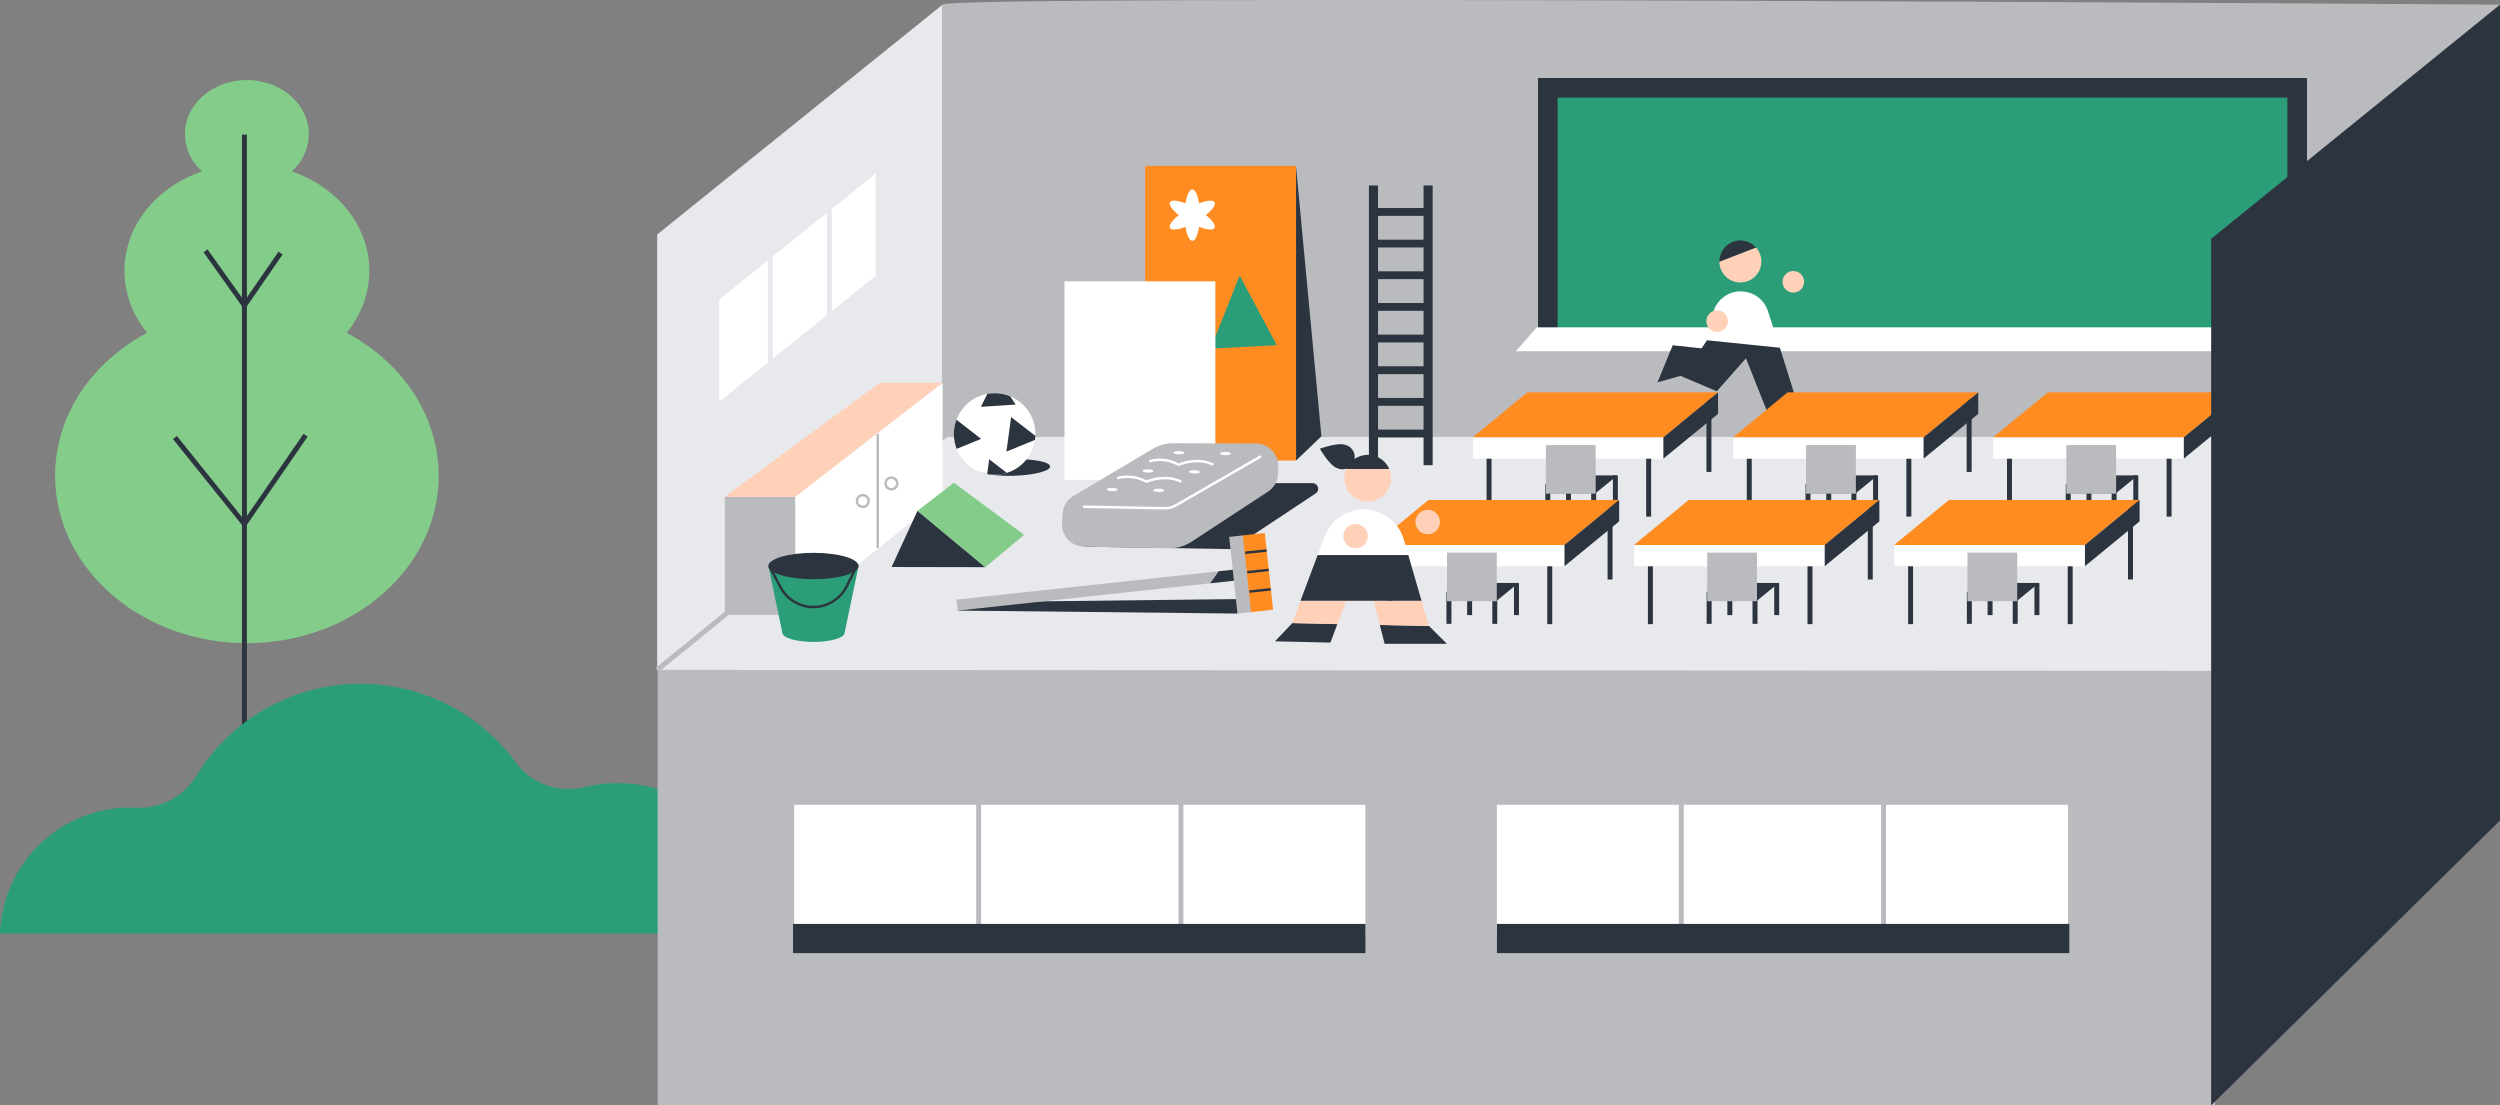 <svg xmlns="http://www.w3.org/2000/svg" xmlns:xlink="http://www.w3.org/1999/xlink" viewBox="0 0 502.832 222.322">
  <rect x="0" y="0" width="502.832" height="222.322" fill="#808080" stroke="none"/>
  <defs>
    <clipPath id="clip-path">
      <circle id="Ellipse_116" data-name="Ellipse 116" cx="8.2" cy="8.2" r="8.2" fill="none"/>
    </clipPath>
  </defs>
  <g id="教室內部" transform="translate(132.188)">
    <g id="Group_824" data-name="Group 824" transform="translate(-121.1 16.109)">
      <path id="Path_469" data-name="Path 469" d="M247.07,1825.747a19.6,19.6,0,0,0,4.569-12.463c0-9.089-6.467-16.855-15.6-20a10.147,10.147,0,0,0,3.434-7.483c0-6.006-5.578-10.875-12.458-10.875s-12.458,4.869-12.458,10.875a10.145,10.145,0,0,0,3.435,7.483c-9.134,3.143-15.6,10.909-15.6,20a19.608,19.608,0,0,0,4.568,12.463c-11.1,5.911-18.512,16.579-18.512,28.76,0,18.593,17.267,33.666,38.568,33.666s38.567-15.072,38.567-33.666C265.582,1842.326,258.171,1831.658,247.07,1825.747Z" transform="translate(-188.447 -1774.927)" fill="#83cc89"/>
      <g id="Group_526" data-name="Group 526" transform="translate(24.101 10.971)">
        <line id="Line_80" data-name="Line 80" y1="128.249" transform="translate(13.974)" fill="none" stroke="#2c353f" stroke-miterlimit="10" stroke-width="1"/>
        <path id="Path_470" data-name="Path 470" d="M226.8,1818.455l7.825,10.993,7.266-10.535" transform="translate(-220.652 -1795.095)" fill="none" stroke="#2c353f" stroke-miterlimit="10" stroke-width="1"/>
        <path id="Path_471" data-name="Path 471" d="M219,1865.952l13.974,17.405,12.3-17.863" transform="translate(-219.005 -1805.034)" fill="none" stroke="#2c353f" stroke-miterlimit="10" stroke-width="1"/>
      </g>
    </g>
    <path id="Path_806" data-name="Path 806" d="M327.414,1977.6a28.756,28.756,0,0,0-35.477-27.94,13.246,13.246,0,0,1-13.786-4.934,38.719,38.719,0,0,0-64.319,2.742,13.393,13.393,0,0,1-12.082,6.333q-.55-.022-1.107-.023a26.276,26.276,0,0,0-26.256,25.344H327.356C327.382,1978.62,327.414,1978.116,327.414,1977.6Z" transform="translate(-306.576 -1791.347)" fill="#2b9e79"/>
    <g id="Group_588" data-name="Group 588" transform="translate(0 0)">
      <path id="Path_473" data-name="Path 473" d="M399.386,1755.683v86.882l-57.4,47.1v-87.754Z" transform="translate(-341.988 -1754.752)" fill="#e7e9ed"/>
      <path id="Path_474" data-name="Path 474" d="M414.762,1755.434v86.881H728.008v-86.881S414.762,1753.34,414.762,1755.434Z" transform="translate(-357.365 -1754.503)" fill="#babbbf"/>
      <g id="Group_529" data-name="Group 529" transform="translate(172.717 15.69)">
        <g id="Group_528" data-name="Group 528" transform="translate(4.447)">
          <rect id="Rectangle_277" data-name="Rectangle 277" width="154.662" height="54.328" fill="#2c353f"/>
          <rect id="Rectangle_278" data-name="Rectangle 278" width="46.44" height="146.775" transform="translate(150.718 3.944) rotate(90)" fill="#2b9e79"/>
        </g>
        <path id="Path_475" data-name="Path 475" d="M720.432,1842.77H560.974l4.187-4.8H720.432Z" transform="translate(-560.974 -1787.828)" fill="#fff"/>
      </g>
      <g id="Group_532" data-name="Group 532" transform="translate(201.188 48.366)">
        <g id="Group_531" data-name="Group 531">
          <g id="Group_530" data-name="Group 530">
            <path id="Path_476" data-name="Path 476" d="M615.937,1815.984a4.22,4.22,0,0,0-3.077,4.143l7.388-2.861A4.218,4.218,0,0,0,615.937,1815.984Z" transform="translate(-600.408 -1815.826)" fill="#2c353f"/>
            <path id="Path_477" data-name="Path 477" d="M612.86,1820.513a4.221,4.221,0,1,0,7.388-2.861Z" transform="translate(-600.408 -1816.212)" fill="#ffd1b8"/>
            <path id="Path_478" data-name="Path 478" d="M621.931,1832.733a5.652,5.652,0,0,0-4.493-3.828l-.126-.02a5.654,5.654,0,0,0-6.439,4.552l-.962,5.179-.215.031,14.658,1.5Z" transform="translate(-599.739 -1818.571)" fill="#fff"/>
            <path id="Path_479" data-name="Path 479" d="M621.687,1842.78l-14.658-1.5-1.092,1.623-5.808-.623-3.057,7.456,4.625-1.3,7.307,3.1,5.863-6.634,5.706,14.357,7.968-1.41-3.017-2.814Z" transform="translate(-597.072 -1821.204)" fill="#2c353f"/>
            <circle id="Ellipse_112" data-name="Ellipse 112" cx="2.169" cy="2.169" r="2.169" transform="translate(9.829 14.064)" fill="#ffd1b8"/>
            <circle id="Ellipse_113" data-name="Ellipse 113" cx="2.169" cy="2.169" r="2.169" transform="translate(25.148 6.144)" fill="#ffd1b8"/>
          </g>
        </g>
      </g>
      <rect id="Rectangle_279" data-name="Rectangle 279" width="313.245" height="87.595" transform="translate(313.333 222.322) rotate(-180)" fill="#babbbf"/>
      <path id="Path_480" data-name="Path 480" d="M341.988,1912.77l313.333.175,57.311-47.1H399.386Z" transform="translate(-341.988 -1778.027)" fill="#e7e9ed"/>
      <g id="Group_581" data-name="Group 581" transform="translate(144.092 78.915)">
        <g id="Group_540" data-name="Group 540" transform="translate(19.889)">
          <g id="Group_537" data-name="Group 537">
            <g id="Group_536" data-name="Group 536">
              <g id="Group_535" data-name="Group 535">
                <g id="Group_533" data-name="Group 533" transform="translate(3.328 10.991)">
                  <line id="Line_81" data-name="Line 81" y2="14.001" fill="none" stroke="#2c353f" stroke-miterlimit="10" stroke-width="1"/>
                  <line id="Line_82" data-name="Line 82" y2="14.001" transform="translate(32.101)" fill="none" stroke="#2c353f" stroke-miterlimit="10" stroke-width="1"/>
                </g>
                <g id="Group_534" data-name="Group 534" transform="translate(47.554 1.047)">
                  <line id="Line_83" data-name="Line 83" y2="14.96" fill="none" stroke="#2c353f" stroke-miterlimit="10" stroke-width="1"/>
                </g>
                <path id="Path_481" data-name="Path 481" d="M599.323,1854.558H560.942L549.9,1863.63h38.382Z" transform="translate(-549.897 -1854.558)" fill="#ff8c21"/>
              </g>
              <rect id="Rectangle_280" data-name="Rectangle 280" width="38.307" height="4.266" transform="translate(0.087 9.08)" fill="#fff"/>
              <path id="Path_482" data-name="Path 482" d="M609.569,1854.573l-10.991,9.038v4.274l10.991-9.007Z" transform="translate(-560.183 -1854.561)" fill="#2c353f"/>
            </g>
          </g>
          <g id="Group_539" data-name="Group 539" transform="translate(14.69 10.599)">
            <path id="Path_483" data-name="Path 483" d="M572.959,1875.738l-4.436,3.609h10.017l4.436-3.609Z" transform="translate(-568.522 -1869.632)" fill="#2c353f"/>
            <g id="Group_538" data-name="Group 538" transform="translate(0.065)">
              <line id="Line_84" data-name="Line 84" y2="6.455" transform="translate(0.393 7.873)" fill="none" stroke="#2c353f" stroke-miterlimit="10" stroke-width="1"/>
              <line id="Line_85" data-name="Line 85" y2="6.455" transform="translate(9.617 7.873)" fill="none" stroke="#2c353f" stroke-miterlimit="10" stroke-width="1"/>
              <line id="Line_86" data-name="Line 86" y2="6.455" transform="translate(13.979 6.117)" fill="none" stroke="#2c353f" stroke-miterlimit="10" stroke-width="1"/>
              <line id="Line_87" data-name="Line 87" y2="6.455" transform="translate(4.558 6.117)" fill="none" stroke="#2c353f" stroke-miterlimit="10" stroke-width="1"/>
              <rect id="Rectangle_281" data-name="Rectangle 281" width="10.017" height="9.78" fill="#babbbf"/>
            </g>
          </g>
        </g>
        <g id="Group_548" data-name="Group 548" transform="translate(72.227)">
          <g id="Group_545" data-name="Group 545">
            <g id="Group_544" data-name="Group 544">
              <g id="Group_543" data-name="Group 543">
                <g id="Group_541" data-name="Group 541" transform="translate(3.328 10.991)">
                  <line id="Line_88" data-name="Line 88" y2="14.001" fill="none" stroke="#2c353f" stroke-miterlimit="10" stroke-width="1"/>
                  <line id="Line_89" data-name="Line 89" y2="14.001" transform="translate(32.101)" fill="none" stroke="#2c353f" stroke-miterlimit="10" stroke-width="1"/>
                </g>
                <g id="Group_542" data-name="Group 542" transform="translate(47.554 1.047)">
                  <line id="Line_90" data-name="Line 90" y2="14.96" fill="none" stroke="#2c353f" stroke-miterlimit="10" stroke-width="1"/>
                </g>
                <path id="Path_484" data-name="Path 484" d="M665.683,1854.558H627.3l-11.044,9.072h38.381Z" transform="translate(-616.257 -1854.558)" fill="#ff8c21"/>
              </g>
              <rect id="Rectangle_282" data-name="Rectangle 282" width="38.307" height="4.266" transform="translate(0.087 9.08)" fill="#fff"/>
              <path id="Path_485" data-name="Path 485" d="M675.928,1854.573l-10.991,9.038v4.274l10.991-9.007Z" transform="translate(-626.542 -1854.561)" fill="#2c353f"/>
            </g>
          </g>
          <g id="Group_547" data-name="Group 547" transform="translate(14.69 10.599)">
            <path id="Path_486" data-name="Path 486" d="M639.318,1875.738l-4.436,3.609H644.9l4.436-3.609Z" transform="translate(-634.882 -1869.632)" fill="#2c353f"/>
            <g id="Group_546" data-name="Group 546" transform="translate(0.065)">
              <line id="Line_91" data-name="Line 91" y2="6.455" transform="translate(0.393 7.873)" fill="none" stroke="#2c353f" stroke-miterlimit="10" stroke-width="1"/>
              <line id="Line_92" data-name="Line 92" y2="6.455" transform="translate(9.617 7.873)" fill="none" stroke="#2c353f" stroke-miterlimit="10" stroke-width="1"/>
              <line id="Line_93" data-name="Line 93" y2="6.455" transform="translate(13.979 6.117)" fill="none" stroke="#2c353f" stroke-miterlimit="10" stroke-width="1"/>
              <line id="Line_94" data-name="Line 94" y2="6.455" transform="translate(4.558 6.117)" fill="none" stroke="#2c353f" stroke-miterlimit="10" stroke-width="1"/>
              <rect id="Rectangle_283" data-name="Rectangle 283" width="10.017" height="9.78" fill="#babbbf"/>
            </g>
          </g>
        </g>
        <g id="Group_556" data-name="Group 556" transform="translate(124.565)">
          <g id="Group_553" data-name="Group 553">
            <g id="Group_552" data-name="Group 552">
              <g id="Group_551" data-name="Group 551">
                <g id="Group_549" data-name="Group 549" transform="translate(3.328 10.991)">
                  <line id="Line_95" data-name="Line 95" y2="14.001" fill="none" stroke="#2c353f" stroke-miterlimit="10" stroke-width="1"/>
                  <line id="Line_96" data-name="Line 96" y2="14.001" transform="translate(32.101)" fill="none" stroke="#2c353f" stroke-miterlimit="10" stroke-width="1"/>
                </g>
                <g id="Group_550" data-name="Group 550" transform="translate(47.554 1.047)">
                  <line id="Line_97" data-name="Line 97" y2="14.96" fill="none" stroke="#2c353f" stroke-miterlimit="10" stroke-width="1"/>
                </g>
                <path id="Path_487" data-name="Path 487" d="M732.042,1854.558H693.66l-11.044,9.072H721Z" transform="translate(-682.616 -1854.558)" fill="#ff8c21"/>
              </g>
              <rect id="Rectangle_284" data-name="Rectangle 284" width="38.307" height="4.266" transform="translate(0.087 9.08)" fill="#fff"/>
              <path id="Path_488" data-name="Path 488" d="M742.287,1854.573l-10.991,9.038v4.274l10.991-9.007Z" transform="translate(-692.902 -1854.561)" fill="#2c353f"/>
            </g>
          </g>
          <g id="Group_555" data-name="Group 555" transform="translate(14.69 10.599)">
            <path id="Path_489" data-name="Path 489" d="M705.677,1875.738l-4.436,3.609h10.017l4.436-3.609Z" transform="translate(-701.241 -1869.632)" fill="#2c353f"/>
            <g id="Group_554" data-name="Group 554" transform="translate(0.065)">
              <line id="Line_98" data-name="Line 98" y2="6.455" transform="translate(0.393 7.873)" fill="none" stroke="#2c353f" stroke-miterlimit="10" stroke-width="1"/>
              <line id="Line_99" data-name="Line 99" y2="6.455" transform="translate(9.617 7.873)" fill="none" stroke="#2c353f" stroke-miterlimit="10" stroke-width="1"/>
              <line id="Line_100" data-name="Line 100" y2="6.455" transform="translate(13.979 6.117)" fill="none" stroke="#2c353f" stroke-miterlimit="10" stroke-width="1"/>
              <line id="Line_101" data-name="Line 101" y2="6.455" transform="translate(4.558 6.117)" fill="none" stroke="#2c353f" stroke-miterlimit="10" stroke-width="1"/>
              <rect id="Rectangle_285" data-name="Rectangle 285" width="10.017" height="9.78" fill="#babbbf"/>
            </g>
          </g>
        </g>
        <g id="Group_564" data-name="Group 564" transform="translate(0 21.633)">
          <g id="Group_561" data-name="Group 561">
            <g id="Group_560" data-name="Group 560">
              <g id="Group_559" data-name="Group 559">
                <g id="Group_557" data-name="Group 557" transform="translate(3.328 10.991)">
                  <line id="Line_102" data-name="Line 102" y2="14.001" fill="none" stroke="#2c353f" stroke-miterlimit="10" stroke-width="1"/>
                  <line id="Line_103" data-name="Line 103" y2="14.001" transform="translate(32.101)" fill="none" stroke="#2c353f" stroke-miterlimit="10" stroke-width="1"/>
                </g>
                <g id="Group_558" data-name="Group 558" transform="translate(47.554 1.047)">
                  <line id="Line_104" data-name="Line 104" y2="14.96" fill="none" stroke="#2c353f" stroke-miterlimit="10" stroke-width="1"/>
                </g>
                <path id="Path_490" data-name="Path 490" d="M574.107,1881.987H535.725l-11.044,9.072h38.382Z" transform="translate(-524.681 -1881.987)" fill="#ff8c21"/>
              </g>
              <rect id="Rectangle_286" data-name="Rectangle 286" width="38.307" height="4.266" transform="translate(0.087 9.08)" fill="#fff"/>
              <path id="Path_491" data-name="Path 491" d="M584.352,1882l-10.991,9.038v4.274l10.991-9.007Z" transform="translate(-534.966 -1881.99)" fill="#2c353f"/>
            </g>
          </g>
          <g id="Group_563" data-name="Group 563" transform="translate(14.69 10.599)">
            <path id="Path_492" data-name="Path 492" d="M547.742,1903.166l-4.436,3.609h10.017l4.436-3.609Z" transform="translate(-543.306 -1897.06)" fill="#2c353f"/>
            <g id="Group_562" data-name="Group 562" transform="translate(0.065)">
              <line id="Line_105" data-name="Line 105" y2="6.455" transform="translate(0.393 7.872)" fill="none" stroke="#2c353f" stroke-miterlimit="10" stroke-width="1"/>
              <line id="Line_106" data-name="Line 106" y2="6.455" transform="translate(9.617 7.872)" fill="none" stroke="#2c353f" stroke-miterlimit="10" stroke-width="1"/>
              <line id="Line_107" data-name="Line 107" y2="6.455" transform="translate(13.979 6.117)" fill="none" stroke="#2c353f" stroke-miterlimit="10" stroke-width="1"/>
              <line id="Line_108" data-name="Line 108" y2="6.455" transform="translate(4.558 6.117)" fill="none" stroke="#2c353f" stroke-miterlimit="10" stroke-width="1"/>
              <rect id="Rectangle_287" data-name="Rectangle 287" width="10.017" height="9.78" fill="#babbbf"/>
            </g>
          </g>
        </g>
        <g id="Group_572" data-name="Group 572" transform="translate(52.338 21.633)">
          <g id="Group_569" data-name="Group 569">
            <g id="Group_568" data-name="Group 568">
              <g id="Group_567" data-name="Group 567">
                <g id="Group_565" data-name="Group 565" transform="translate(3.328 10.991)">
                  <line id="Line_109" data-name="Line 109" y2="14.001" fill="none" stroke="#2c353f" stroke-miterlimit="10" stroke-width="1"/>
                  <line id="Line_110" data-name="Line 110" y2="14.001" transform="translate(32.101)" fill="none" stroke="#2c353f" stroke-miterlimit="10" stroke-width="1"/>
                </g>
                <g id="Group_566" data-name="Group 566" transform="translate(47.554 1.047)">
                  <line id="Line_111" data-name="Line 111" y2="14.96" fill="none" stroke="#2c353f" stroke-miterlimit="10" stroke-width="1"/>
                </g>
                <path id="Path_493" data-name="Path 493" d="M640.466,1881.987H602.085l-11.044,9.072h38.382Z" transform="translate(-591.04 -1881.987)" fill="#ff8c21"/>
              </g>
              <rect id="Rectangle_288" data-name="Rectangle 288" width="38.307" height="4.266" transform="translate(0.087 9.08)" fill="#fff"/>
              <path id="Path_494" data-name="Path 494" d="M650.712,1882l-10.991,9.038v4.274l10.991-9.007Z" transform="translate(-601.326 -1881.99)" fill="#2c353f"/>
            </g>
          </g>
          <g id="Group_571" data-name="Group 571" transform="translate(14.69 10.599)">
            <path id="Path_495" data-name="Path 495" d="M614.1,1903.166l-4.436,3.609h10.017l4.436-3.609Z" transform="translate(-609.665 -1897.06)" fill="#2c353f"/>
            <g id="Group_570" data-name="Group 570" transform="translate(0.065)">
              <line id="Line_112" data-name="Line 112" y2="6.455" transform="translate(0.393 7.872)" fill="none" stroke="#2c353f" stroke-miterlimit="10" stroke-width="1"/>
              <line id="Line_113" data-name="Line 113" y2="6.455" transform="translate(9.617 7.872)" fill="none" stroke="#2c353f" stroke-miterlimit="10" stroke-width="1"/>
              <line id="Line_114" data-name="Line 114" y2="6.455" transform="translate(13.979 6.117)" fill="none" stroke="#2c353f" stroke-miterlimit="10" stroke-width="1"/>
              <line id="Line_115" data-name="Line 115" y2="6.455" transform="translate(4.558 6.117)" fill="none" stroke="#2c353f" stroke-miterlimit="10" stroke-width="1"/>
              <rect id="Rectangle_289" data-name="Rectangle 289" width="10.017" height="9.78" fill="#babbbf"/>
            </g>
          </g>
        </g>
        <g id="Group_580" data-name="Group 580" transform="translate(104.677 21.633)">
          <g id="Group_577" data-name="Group 577">
            <g id="Group_576" data-name="Group 576">
              <g id="Group_575" data-name="Group 575">
                <g id="Group_573" data-name="Group 573" transform="translate(3.328 10.991)">
                  <line id="Line_116" data-name="Line 116" y2="14.001" fill="none" stroke="#2c353f" stroke-miterlimit="10" stroke-width="1"/>
                  <line id="Line_117" data-name="Line 117" y2="14.001" transform="translate(32.101)" fill="none" stroke="#2c353f" stroke-miterlimit="10" stroke-width="1"/>
                </g>
                <g id="Group_574" data-name="Group 574" transform="translate(47.554 1.047)">
                  <line id="Line_118" data-name="Line 118" y2="14.96" fill="none" stroke="#2c353f" stroke-miterlimit="10" stroke-width="1"/>
                </g>
                <path id="Path_496" data-name="Path 496" d="M706.825,1881.987H668.444l-11.044,9.072h38.382Z" transform="translate(-657.4 -1881.987)" fill="#ff8c21"/>
              </g>
              <rect id="Rectangle_290" data-name="Rectangle 290" width="38.307" height="4.266" transform="translate(0.087 9.08)" fill="#fff"/>
              <path id="Path_497" data-name="Path 497" d="M717.071,1882l-10.991,9.038v4.274l10.991-9.007Z" transform="translate(-667.685 -1881.99)" fill="#2c353f"/>
            </g>
          </g>
          <g id="Group_579" data-name="Group 579" transform="translate(14.69 10.599)">
            <path id="Path_498" data-name="Path 498" d="M680.461,1903.166l-4.436,3.609h10.017l4.436-3.609Z" transform="translate(-676.025 -1897.06)" fill="#2c353f"/>
            <g id="Group_578" data-name="Group 578" transform="translate(0.065)">
              <line id="Line_119" data-name="Line 119" y2="6.455" transform="translate(0.393 7.872)" fill="none" stroke="#2c353f" stroke-miterlimit="10" stroke-width="1"/>
              <line id="Line_120" data-name="Line 120" y2="6.455" transform="translate(9.617 7.872)" fill="none" stroke="#2c353f" stroke-miterlimit="10" stroke-width="1"/>
              <line id="Line_121" data-name="Line 121" y2="6.455" transform="translate(13.979 6.117)" fill="none" stroke="#2c353f" stroke-miterlimit="10" stroke-width="1"/>
              <line id="Line_122" data-name="Line 122" y2="6.455" transform="translate(4.558 6.117)" fill="none" stroke="#2c353f" stroke-miterlimit="10" stroke-width="1"/>
              <rect id="Rectangle_291" data-name="Rectangle 291" width="10.017" height="9.78" fill="#babbbf"/>
            </g>
          </g>
        </g>
      </g>
      <g id="Group_586" data-name="Group 586" transform="translate(27.55 156.376)">
        <g id="Group_583" data-name="Group 583" transform="translate(141.328)">
          <rect id="Rectangle_292" data-name="Rectangle 292" width="114.883" height="26.693" transform="translate(114.883 32.188) rotate(-180)" fill="#fff"/>
          <g id="Group_582" data-name="Group 582" transform="translate(37.1)">
            <line id="Line_123" data-name="Line 123" y2="43.964" transform="translate(40.684)" fill="none" stroke="#babbbf" stroke-miterlimit="10" stroke-width="1"/>
            <line id="Line_124" data-name="Line 124" y2="43.964" fill="none" stroke="#babbbf" stroke-miterlimit="10" stroke-width="1"/>
          </g>
        </g>
        <g id="Group_585" data-name="Group 585">
          <rect id="Rectangle_293" data-name="Rectangle 293" width="114.883" height="26.693" transform="translate(114.883 32.188) rotate(-180)" fill="#fff"/>
          <g id="Group_584" data-name="Group 584" transform="translate(37.1)">
            <line id="Line_125" data-name="Line 125" y2="43.964" transform="translate(40.684)" fill="none" stroke="#babbbf" stroke-miterlimit="10" stroke-width="1"/>
            <line id="Line_126" data-name="Line 126" y2="43.964" fill="none" stroke="#babbbf" stroke-miterlimit="10" stroke-width="1"/>
          </g>
        </g>
      </g>
      <g id="Group_587" data-name="Group 587" transform="translate(27.32 185.83)">
        <rect id="Rectangle_294" data-name="Rectangle 294" width="115.128" height="5.874" transform="translate(256.704 5.874) rotate(-180)" fill="#2c353f"/>
        <rect id="Rectangle_295" data-name="Rectangle 295" width="115.128" height="5.874" transform="translate(115.128 5.874) rotate(-180)" fill="#2c353f"/>
      </g>
      <path id="Path_499" data-name="Path 499" d="M738.264,1977.074l58.1-57.311V1755.683l-58.1,47.1Z" transform="translate(-425.716 -1754.752)" fill="#2c353f"/>
    </g>
    <g id="Group_589" data-name="Group 589" transform="translate(12.474 34.888)">
      <path id="Path_500" data-name="Path 500" d="M357.8,1824.1v20.555l31.49-25.364v-20.555Z" transform="translate(-357.804 -1798.738)" fill="#fff"/>
      <line id="Line_127" data-name="Line 127" y2="36.613" transform="translate(10.277 12.124)" fill="none" stroke="#e7e9ed" stroke-miterlimit="10" stroke-width="1"/>
      <line id="Line_128" data-name="Line 128" y2="36.613" transform="translate(22.161 1.846)" fill="none" stroke="#e7e9ed" stroke-miterlimit="10" stroke-width="1"/>
    </g>
    <line id="Line_129" data-name="Line 129" x1="59.142" y2="48.151" transform="translate(0 86.591)" fill="none" stroke="#babbbf" stroke-miterlimit="10" stroke-width="1"/>
    <rect id="Rectangle_296" data-name="Rectangle 296" width="30.356" height="59.259" transform="translate(98.135 33.38)" fill="#ff8c21"/>
    <path id="Path_501" data-name="Path 501" d="M479.948,1807.969c1.316-1.054,2.048-2.07,1.75-2.585s-1.544-.39-3.114.223c-.255-1.667-.769-2.809-1.364-2.809s-1.109,1.142-1.364,2.809c-1.571-.613-2.817-.738-3.115-.223s.435,1.532,1.751,2.585c-1.316,1.054-2.048,2.07-1.751,2.585s1.544.389,3.115-.224c.255,1.667.769,2.809,1.364,2.809s1.109-1.142,1.364-2.809c1.57.613,2.816.738,3.114.224S481.264,1809.023,479.948,1807.969Z" transform="translate(-369.601 -1764.707)" fill="#fff"/>
    <path id="Path_502" data-name="Path 502" d="M488.958,1824.751l-5.879,14.726,13.337-.7Z" transform="translate(-371.799 -1769.346)" fill="#2b9e79"/>
    <rect id="Rectangle_297" data-name="Rectangle 297" width="30.356" height="39.935" transform="translate(81.91 56.584)" fill="#fff"/>
    <path id="Path_503" data-name="Path 503" d="M504.9,1796.992l5.1,54.236-5.1,4.892Z" transform="translate(-376.41 -1763.481)" fill="#2c353f"/>
    <g id="Group_594" data-name="Group 594" transform="translate(59.665 79.089)">
      <ellipse id="Ellipse_114" data-name="Ellipse 114" cx="7.327" cy="1.657" rx="7.327" ry="1.657" transform="matrix(1, -0.03, 0.03, 1, 4.65, 13.51)" fill="#2c353f"/>
      <g id="Group_593" data-name="Group 593">
        <circle id="Ellipse_115" data-name="Ellipse 115" cx="8.2" cy="8.2" r="8.2" fill="#fff"/>
        <g id="Group_592" data-name="Group 592">
          <g id="Group_591" data-name="Group 591" clip-path="url(#clip-path)">
            <g id="Group_590" data-name="Group 590" transform="translate(-1.008 -3.544)">
              <path id="Path_504" data-name="Path 504" d="M431.983,1860.863l-.946,6.942,6.485-2.651Z" transform="translate(-419.461 -1852.52)" fill="#2c353f"/>
              <path id="Path_505" data-name="Path 505" d="M427.632,1850.286l-3.095,6.285,6.99-.463Z" transform="translate(-418.087 -1850.286)" fill="#2c353f"/>
              <path id="Path_506" data-name="Path 506" d="M417.306,1860.98l-.947,6.942,6.485-2.651Z" transform="translate(-416.359 -1852.545)" fill="#2c353f"/>
              <path id="Path_507" data-name="Path 507" d="M426.391,1871.611l-.947,6.942,6.485-2.651Z" transform="translate(-418.279 -1854.791)" fill="#2c353f"/>
            </g>
          </g>
        </g>
      </g>
    </g>
    <g id="Group_596" data-name="Group 596" transform="translate(13.521 76.996)">
      <g id="Group_595" data-name="Group 595">
        <rect id="Rectangle_298" data-name="Rectangle 298" width="14.242" height="23.727" transform="translate(0.087 22.942)" fill="#babbbf"/>
        <path id="Path_508" data-name="Path 508" d="M373.373,1875.067H359.131l31.213-22.942h12.664Z" transform="translate(-359.131 -1852.125)" fill="#ffd1b8"/>
        <path id="Path_509" data-name="Path 509" d="M377.2,1875.085v23.727l29.626-23.727v-22.872Z" transform="translate(-362.949 -1852.144)" fill="#fff"/>
      </g>
      <line id="Line_130" data-name="Line 130" y2="22.898" transform="translate(30.836 10.293)" fill="none" stroke="#babbbf" stroke-miterlimit="10" stroke-width="0.5"/>
      <circle id="Ellipse_117" data-name="Ellipse 117" cx="1.178" cy="1.178" r="1.178" transform="translate(26.649 22.593)" fill="none" stroke="#babbbf" stroke-miterlimit="10" stroke-width="0.5"/>
      <circle id="Ellipse_118" data-name="Ellipse 118" cx="1.178" cy="1.178" r="1.178" transform="translate(32.406 19.06)" fill="none" stroke="#babbbf" stroke-miterlimit="10" stroke-width="0.5"/>
    </g>
    <path id="Path_510" data-name="Path 510" d="M534.472,1801.8v4.532h-9.159V1801.8h-1.832v56.264h1.832v-5.579h9.159v5.579H536.3V1801.8Zm0,6.109v4.791h-9.159v-4.791Zm-9.159,30.262v-4.791h9.159v4.791Zm9.159,1.577v4.79h-9.159v-4.79Zm-9.159-7.945v-4.791h9.159v4.791Zm0-6.368v-4.79h9.159v4.79Zm0-6.367v-4.791h9.159v4.791Zm0,31.839v-4.79h9.159v4.79Z" transform="translate(-380.335 -1764.497)" fill="#2c353f"/>
    <g id="Group_598" data-name="Group 598" transform="translate(22.357 111.19)">
      <g id="Group_597" data-name="Group 597">
        <path id="Path_511" data-name="Path 511" d="M370.334,1898.847l2.814,13.434c0,1.012,2.8,1.832,6.258,1.832s6.258-.821,6.258-1.832l2.814-13.434Z" transform="translate(-370.334 -1896.191)" fill="#2b9e79"/>
        <ellipse id="Ellipse_119" data-name="Ellipse 119" cx="9.072" cy="2.656" rx="9.072" ry="2.656" transform="translate(0)" fill="#2c353f"/>
      </g>
      <path id="Path_512" data-name="Path 512" d="M370.666,1899.019l2.138,4.055a7.529,7.529,0,0,0,6.646,4.058h0a7.534,7.534,0,0,0,6.733-4.228l1.928-3.884" transform="translate(-370.404 -1896.228)" fill="none" stroke="#2c353f" stroke-miterlimit="10" stroke-width="0.5"/>
    </g>
    <path id="Path_513" data-name="Path 513" d="M450.786,1890.488l29.727.494,16.888-11.2a1.133,1.133,0,0,0-.626-2.078H481.3Z" transform="translate(-364.976 -1780.533)" fill="#2c353f"/>
    <g id="Group_603" data-name="Group 603" transform="translate(81.409 89.142)">
      <path id="Path_514" data-name="Path 514" d="M449.607,1888.338l17.1.316a8.053,8.053,0,0,0,4.564-1.316l15.369-10.067a4.482,4.482,0,0,0,2.026-3.667l.027-1.453a4.484,4.484,0,0,0-4.467-4.567l-16.6-.06a8.052,8.052,0,0,0-4.143,1.13l-15.973,9.49a4.483,4.483,0,0,0-2.186,3.6l-.107,1.856A4.485,4.485,0,0,0,449.607,1888.338Z" transform="translate(-445.206 -1867.525)" fill="#babbbf"/>
      <path id="Path_515" data-name="Path 515" d="M450.593,1881.012l16.411.3a4.343,4.343,0,0,0,2.252-.581l17.121-9.879" transform="translate(-446.345 -1868.229)" fill="none" stroke="#fff" stroke-miterlimit="10" stroke-width="0.5"/>
      <g id="Group_602" data-name="Group 602" transform="translate(9.018 1.561)">
        <g id="Group_599" data-name="Group 599" transform="translate(0 7.407)">
          <ellipse id="Ellipse_120" data-name="Ellipse 120" cx="0.327" cy="1.079" rx="0.327" ry="1.079" transform="translate(0 0.654) rotate(-88.939)" fill="#fff"/>
          <ellipse id="Ellipse_121" data-name="Ellipse 121" cx="0.327" cy="1.079" rx="0.327" ry="1.079" transform="translate(9.354 0.827) rotate(-88.939)" fill="#fff"/>
        </g>
        <g id="Group_600" data-name="Group 600" transform="translate(7.201 3.68)">
          <ellipse id="Ellipse_122" data-name="Ellipse 122" cx="0.327" cy="1.079" rx="0.327" ry="1.079" transform="translate(0 0.654) rotate(-88.939)" fill="#fff"/>
          <ellipse id="Ellipse_123" data-name="Ellipse 123" cx="0.327" cy="1.079" rx="0.327" ry="1.079" transform="translate(9.354 0.827) rotate(-88.939)" fill="#fff"/>
        </g>
        <g id="Group_601" data-name="Group 601" transform="translate(13.42 0)">
          <ellipse id="Ellipse_124" data-name="Ellipse 124" cx="0.327" cy="1.079" rx="0.327" ry="1.079" transform="translate(0 0.654) rotate(-88.939)" fill="#fff"/>
          <ellipse id="Ellipse_125" data-name="Ellipse 125" cx="0.327" cy="1.079" rx="0.327" ry="1.079" transform="translate(9.354 0.827) rotate(-88.939)" fill="#fff"/>
        </g>
      </g>
      <path id="Path_516" data-name="Path 516" d="M459.273,1876.378a7.8,7.8,0,0,1,5.876.7s3.76-1.632,7,0" transform="translate(-448.178 -1869.335)" fill="none" stroke="#fff" stroke-miterlimit="10" stroke-width="0.5"/>
      <path id="Path_517" data-name="Path 517" d="M467.483,1872.05a7.8,7.8,0,0,1,5.877.7s3.76-1.632,7,0" transform="translate(-449.913 -1868.42)" fill="none" stroke="#fff" stroke-miterlimit="10" stroke-width="0.5"/>
    </g>
    <g id="Group_608" data-name="Group 608" transform="translate(60.188 107.214)">
      <path id="Path_518" data-name="Path 518" d="M418.6,1909.585l56.279.6,1.125-2.934-50.731.594Z" transform="translate(-418.364 -1893.991)" fill="#2c353f"/>
      <g id="Group_607" data-name="Group 607" transform="translate(0 0)">
        <g id="Group_605" data-name="Group 605" transform="translate(0 0)">
          <path id="Path_519" data-name="Path 519" d="M471.04,1900.182l-52.739,5.7.239,2.212,50.791-5.486Z" transform="translate(-418.3 -1892.497)" fill="#babbbf"/>
          <path id="Path_520" data-name="Path 520" d="M489.449,1901.777l-.239-2.212-4.5.486L483,1902.474Z" transform="translate(-431.971 -1892.367)" fill="#2c353f"/>
          <g id="Group_604" data-name="Group 604" transform="translate(54.852)">
            <rect id="Rectangle_299" data-name="Rectangle 299" width="15.511" height="4.741" transform="translate(7.168 0) rotate(83.835)" fill="#ff8c21"/>
            <rect id="Rectangle_300" data-name="Rectangle 300" width="15.511" height="2.746" transform="translate(2.73 0.479) rotate(83.835)" fill="#babbbf"/>
          </g>
        </g>
        <g id="Group_606" data-name="Group 606" transform="translate(58.075 3.505)">
          <line id="Line_131" data-name="Line 131" x1="4.293" y2="0.464" fill="none" stroke="#2c353f" stroke-miterlimit="10" stroke-width="0.5"/>
          <line id="Line_132" data-name="Line 132" x1="4.293" y2="0.464" transform="translate(0.422 3.903)" fill="none" stroke="#2c353f" stroke-miterlimit="10" stroke-width="0.5"/>
          <line id="Line_133" data-name="Line 133" x1="4.293" y2="0.464" transform="translate(0.843 7.805)" fill="none" stroke="#2c353f" stroke-miterlimit="10" stroke-width="0.5"/>
        </g>
      </g>
    </g>
    <g id="Group_609" data-name="Group 609" transform="translate(47.139 97.102)">
      <path id="Path_521" data-name="Path 521" d="M401.755,1896.073l5.208-11.3,13.65,11.336Z" transform="translate(-401.755 -1879.13)" fill="#2c353f"/>
      <path id="Path_522" data-name="Path 522" d="M408.359,1883.263l13.65,11.336,7.8-6.513-14.131-10.468Z" transform="translate(-403.15 -1877.618)" fill="#83cc89"/>
    </g>
    <g id="Group_831" data-name="Group 831" transform="translate(124.247 89.346)">
      <path id="Path_710" data-name="Path 710" d="M510.978,1868.686s1.918,3.332,3.372,3.863a2.489,2.489,0,1,0,1.7-4.638C514.593,1867.379,510.978,1868.686,510.978,1868.686Z" transform="translate(-501.941 -1867.784)" fill="#2c353f"/>
      <g id="Group_735" data-name="Group 735" transform="translate(0 2.147)">
        <path id="Path_711" data-name="Path 711" d="M522.029,1870.506a4.7,4.7,0,0,0-4.324,2.856h8.647A4.7,4.7,0,0,0,522.029,1870.506Z" transform="translate(-503.362 -1870.506)" fill="#2c353f"/>
        <path id="Path_712" data-name="Path 712" d="M517.6,1874.127a4.7,4.7,0,1,0,8.647,0Z" transform="translate(-503.261 -1871.271)" fill="#ffd1b8"/>
        <path id="Path_713" data-name="Path 713" d="M527.747,1890.494a8.406,8.406,0,0,0-8.076-6.074h0a8.406,8.406,0,0,0-7.871,5.453l-1.4,3.719h18.237Z" transform="translate(-501.82 -1873.446)" fill="#fff"/>
        <path id="Path_714" data-name="Path 714" d="M527.716,1896.049H509.48l-3.456,9.211h24.352Z" transform="translate(-500.894 -1875.903)" fill="#2c353f"/>
        <path id="Path_715" data-name="Path 715" d="M527.23,1917.663h12.518l-3.594-3.573-9.9-.213Z" transform="translate(-505.169 -1879.67)" fill="#2c353f"/>
        <path id="Path_716" data-name="Path 716" d="M502.945,1913.47l-3.425,3.6,11.155.248,1.4-3.721-9.1-.2Z" transform="translate(-499.52 -1879.568)" fill="#2c353f"/>
        <path id="Path_717" data-name="Path 717" d="M520.3,1907.78l1.234,4.8,9.9.213-.057-.057-1.445-5.006H505.575L503.9,1912.2l9.1.2,1.724-4.575Z" transform="translate(-500.445 -1878.37)" fill="#ffd1b8"/>
      </g>
      <circle id="Ellipse_140" data-name="Ellipse 140" cx="2.463" cy="2.463" r="2.463" transform="translate(13.751 16.029)" fill="#ffd1b8"/>
      <circle id="Ellipse_141" data-name="Ellipse 141" cx="2.463" cy="2.463" r="2.463" transform="translate(28.258 13.183)" fill="#ffd1b8"/>
    </g>
  </g>
</svg>
